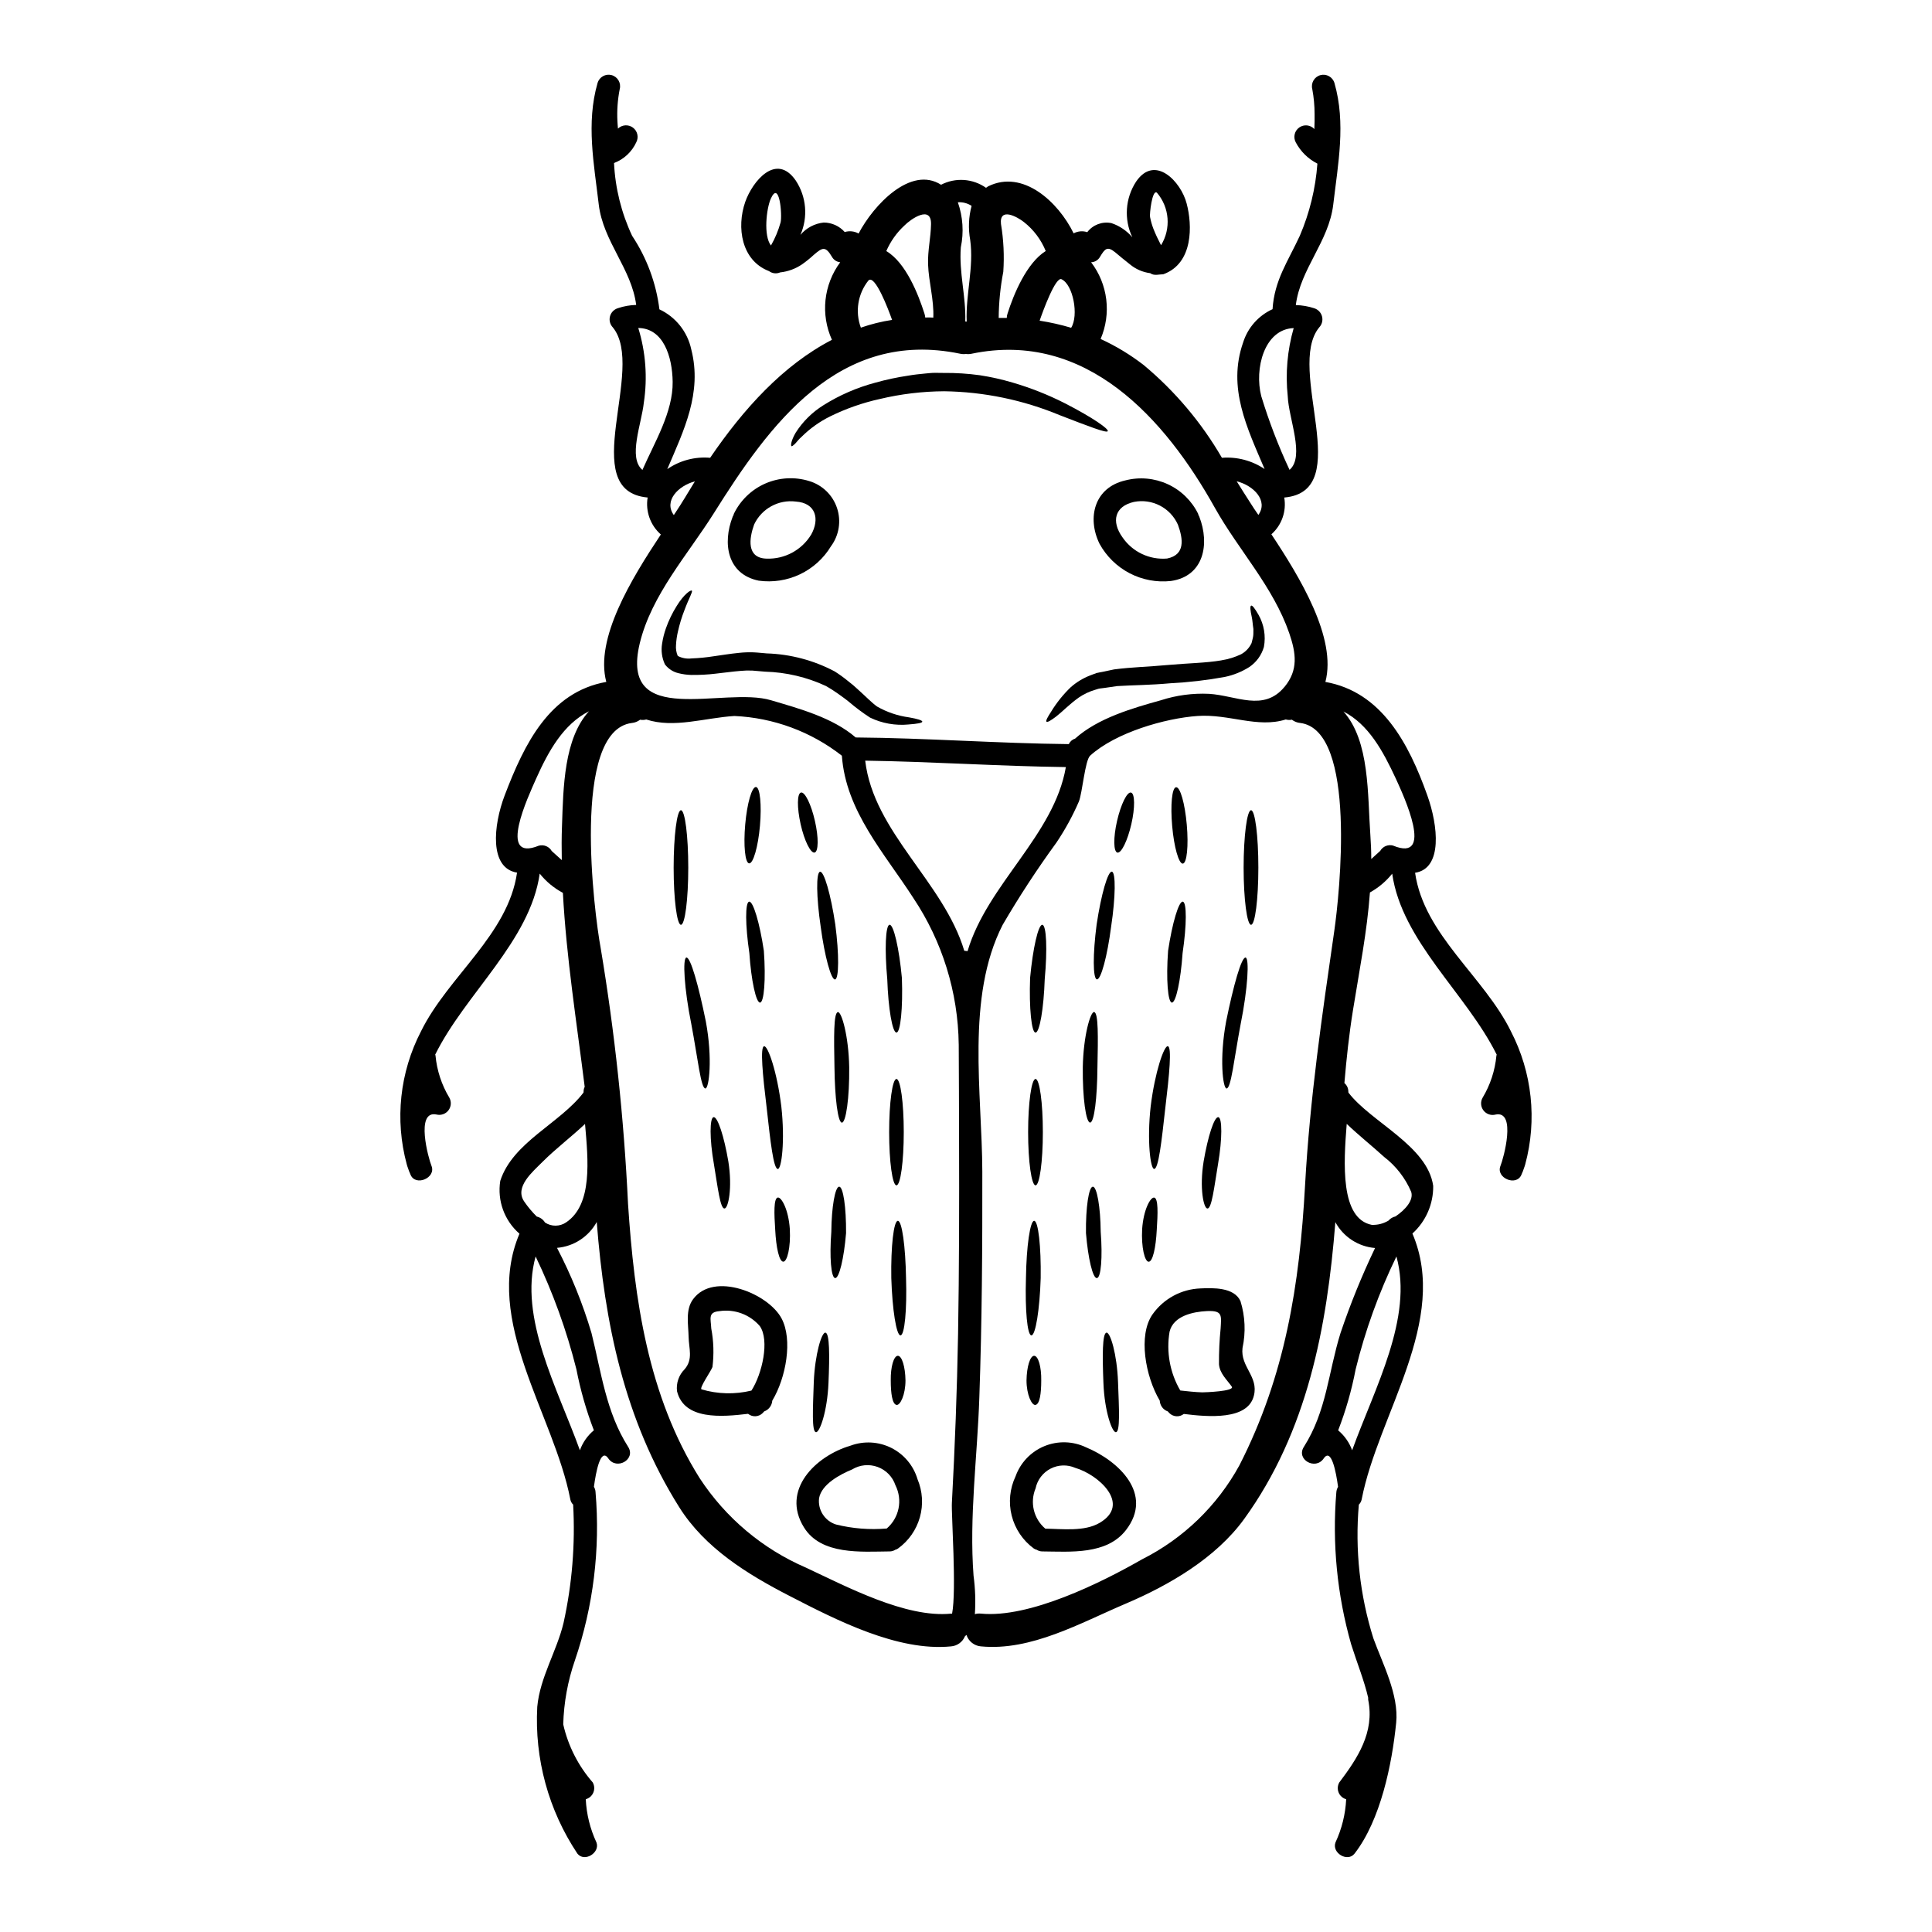 <?xml version="1.0" encoding="UTF-8"?>
<!-- Uploaded to: SVG Repo, www.svgrepo.com, Generator: SVG Repo Mixer Tools -->
<svg fill="#000000" width="800px" height="800px" version="1.1" viewBox="144 144 512 512" xmlns="http://www.w3.org/2000/svg">
 <g>
  <path d="m544.41 417.32c5.629 10.871 6.981 23.457 3.785 35.273-0.055 0.145-0.086 0.32-0.141 0.465 0 0.027-0.031 0.055-0.031 0.086-0.172 0.52-0.348 1.012-0.52 1.473h-0.027c-0.117 0.23-0.172 0.492-0.293 0.723-1.332 3.148-6.82 0.84-5.551-2.344 0.789-1.879 4.363-14.836-1.332-13.617l0.004 0.004c-1.18 0.297-2.426-0.137-3.168-1.105-0.742-0.965-0.84-2.281-0.242-3.348 2.047-3.406 3.305-7.231 3.672-11.188 0-0.086 0.059-0.145 0.086-0.23-8.012-16.164-25.156-30.07-27.703-47.973v-0.004c-1.625 2.027-3.629 3.719-5.902 4.977-0.75 10.379-2.777 20.531-4.484 31.141-1.043 6.445-1.734 12.895-2.281 19.375 0.648 0.543 1.031 1.348 1.039 2.195 0.027 0.086 0 0.23 0.027 0.32 5.961 7.836 20.965 14.082 22.465 24.723v-0.004c0.066 4.809-1.941 9.414-5.508 12.637 9.84 23.02-9.109 47.973-13.445 70.453-0.102 0.531-0.363 1.016-0.754 1.391-1.047 11.945 0.258 23.98 3.848 35.422 2.43 6.691 6.797 14.977 6.047 22.379-1.098 10.988-4.137 25.793-11.02 34.668-1.852 2.402-6.102-0.172-5.062-2.949l-0.004 0.004c1.68-3.598 2.641-7.484 2.836-11.449-0.906-0.254-1.645-0.91-2-1.781-0.355-0.871-0.289-1.855 0.176-2.672 4.828-6.391 9.398-13.273 7.664-21.891-0.031-0.172-0.031-0.348 0-0.52-1.07-4.625-2.922-9.137-4.512-14.168-3.734-13.098-5.066-26.766-3.934-40.336 0.039-0.504 0.195-0.988 0.457-1.418-0.52-3.871-1.762-10.523-3.812-7.519-2.199 3.211-7.375 0.266-5.262-3.062 6.043-9.484 6.477-19.75 9.715-30.156 2.598-7.699 5.656-15.23 9.164-22.559-4.438-0.363-8.395-2.938-10.523-6.852-2.195 27.82-7.402 55.496-24.176 78.68-7.477 10.32-19.895 17.551-31.402 22.434-11.969 5.09-25.07 12.594-38.34 11.309v0.004c-1.777-0.145-3.293-1.344-3.844-3.039-0.113 0.117-0.289 0.23-0.395 0.352v-0.004c-0.625 1.527-2.055 2.566-3.699 2.691-14.137 1.387-30.363-6.969-42.766-13.359-11.137-5.727-22.434-12.668-29.266-23.539-14.629-23.277-19.746-48.84-21.855-75.57-2.137 3.906-6.09 6.481-10.527 6.852 3.766 7.219 6.824 14.781 9.141 22.586 2.602 10.406 3.844 20.934 9.715 30.156 2.113 3.324-3.062 6.273-5.262 3.062-2.051-3.008-3.293 3.644-3.812 7.519h-0.004c0.266 0.426 0.414 0.914 0.434 1.418 1.281 15.078-0.582 30.262-5.469 44.586-1.891 5.457-2.934 11.172-3.094 16.945 1.285 5.695 3.969 10.984 7.809 15.383 0.473 0.82 0.535 1.812 0.176 2.684-0.359 0.875-1.102 1.531-2.012 1.781 0.191 3.965 1.152 7.852 2.832 11.449 1.012 2.754-3.211 5.348-5.062 2.949-7.641-11.477-11.371-25.117-10.625-38.887 0.719-7.809 5.176-14.75 6.965-22.238 2.269-10.285 3.129-20.828 2.547-31.344-0.391-0.375-0.652-0.859-0.75-1.391-4.328-22.465-23.25-47.391-13.477-70.406-4-3.477-5.922-8.766-5.09-13.996 3.297-10.262 15.848-15.234 22.066-23.418h-0.004c-0.004-0.109 0.008-0.215 0.027-0.32 0-0.41 0.102-0.816 0.289-1.18-2.137-17.145-4.856-34.242-5.781-51.414-2.371-1.262-4.461-2.996-6.141-5.094-2.547 17.902-19.719 31.809-27.703 47.973 0.027 0.086 0.086 0.145 0.086 0.23v0.004c0.367 3.957 1.625 7.781 3.676 11.188 0.586 1.062 0.488 2.371-0.25 3.336s-1.977 1.398-3.156 1.109c-5.695-1.215-2.109 11.742-1.332 13.617 1.27 3.18-4.219 5.512-5.551 2.344h0.004c-0.113-0.238-0.211-0.48-0.293-0.727h-0.027c-0.172-0.461-0.348-0.953-0.52-1.473 0-0.031-0.031-0.059-0.031-0.086-0.055-0.145-0.086-0.32-0.141-0.492-3.195-11.809-1.844-24.387 3.785-35.246 7.172-14.562 23.074-25.586 25.445-42.043-7.375-1.18-6.332-12.461-3.266-20.5 5.231-13.707 11.91-27.355 26.918-30.043-3.066-11.48 6.691-27.355 14.457-39.066-2.777-2.445-4.102-6.148-3.5-9.801-18.996-1.707-0.32-34.148-9.223-45.078-0.742-0.773-1.027-1.879-0.758-2.918 0.273-1.035 1.062-1.859 2.09-2.172 1.566-0.531 3.203-0.824 4.856-0.863-1.215-9.574-8.762-16.832-9.918-26.602-1.27-10.844-3.383-21.543-0.32-32.211l0.004-0.004c0.465-1.602 2.129-2.527 3.734-2.086 1.605 0.445 2.559 2.094 2.137 3.707-0.551 2.809-0.758 5.672-0.609 8.527 0 0.633 0.117 1.27 0.145 1.938 1.078-1.047 2.758-1.16 3.965-0.262 1.211 0.898 1.586 2.539 0.891 3.875-1.164 2.543-3.285 4.523-5.902 5.512 0.324 6.68 1.953 13.23 4.797 19.285 3.887 5.848 6.363 12.52 7.231 19.488 4.324 2.023 7.449 5.957 8.445 10.625 2.949 11.535-1.969 21.422-6.359 31.719l-0.004 0.004c3.324-2.297 7.344-3.359 11.363-3.008 8.789-12.898 19.312-24.551 32.273-31.262h0.004c-1.5-3.309-2.086-6.961-1.703-10.578 0.387-3.613 1.734-7.059 3.898-9.977-0.926-0.094-1.746-0.633-2.195-1.445-1.703-2.894-2.516-2.488-4.769-0.551-0.992 0.918-2.043 1.77-3.148 2.547-1.73 1.18-3.727 1.914-5.812 2.137-0.973 0.426-2.102 0.293-2.949-0.348-0.027 0-0.055-0.027-0.086-0.027-7.227-2.832-8.559-11.535-6.215-18.301 1.938-5.512 8.238-13.188 13.414-5.641h-0.004c2.812 4.273 3.269 9.684 1.219 14.371 1.555-1.84 3.762-3.012 6.16-3.269 2.133 0.004 4.164 0.918 5.578 2.516 1.227-0.375 2.555-0.234 3.676 0.395 3.988-7.606 13.848-18.043 21.855-12.926 3.812-1.973 8.402-1.66 11.914 0.809 0.199-0.117 0.348-0.262 0.578-0.395 9.195-4.539 18.562 4.106 22.641 12.461v0.004c1.109-0.594 2.414-0.707 3.613-0.316 1.492-1.961 3.977-2.891 6.391-2.398 2.16 0.719 4.078 2.019 5.551 3.758-2.262-4.766-1.879-10.367 1.016-14.777 4.973-7.258 11.883 0 13.383 5.84 1.504 5.637 1.824 15.848-6.188 18.734h-0.031c-1.012 0-2.398 0.492-3.441-0.289v0.004c-1.977-0.254-3.844-1.066-5.375-2.34-1.359-1.043-2.633-2.141-3.965-3.238-2.023-1.617-2.66-0.926-3.961 1.242-0.477 0.863-1.371 1.414-2.359 1.445 2.184 2.859 3.566 6.25 4.008 9.824 0.441 3.57-0.074 7.195-1.492 10.504 4.055 1.859 7.883 4.18 11.414 6.906 8.297 6.918 15.312 15.238 20.734 24.582 3.996-0.312 7.981 0.738 11.305 2.977-4.625-10.898-9.887-21.484-5.695-33.512 1.223-3.926 4.062-7.144 7.805-8.848 0.492-7.691 4.051-12.594 7.231-19.461 2.598-6.07 4.172-12.527 4.656-19.113-2.457-1.246-4.465-3.223-5.746-5.66-0.715-1.355-0.316-3.031 0.938-3.918 1.25-0.887 2.965-0.707 4.004 0.418v-0.141c0.059-1.273 0.086-2.574 0.059-3.844 0-2.215-0.203-4.422-0.609-6.594-0.418-1.613 0.531-3.262 2.137-3.707 1.605-0.441 3.269 0.484 3.738 2.086 3.062 10.672 0.953 21.367-0.32 32.211-1.156 9.801-8.734 17.059-9.918 26.633 1.648 0.043 3.285 0.324 4.856 0.836 1.027 0.312 1.82 1.137 2.09 2.172 0.273 1.039-0.016 2.144-0.758 2.918-8.934 10.957 9.805 43.402-9.254 45.078 0.629 3.621-0.66 7.309-3.41 9.742 7.574 11.414 17.379 27.527 14.312 39.125 14.891 2.629 22.094 16.281 27.004 30.043 2.867 8.012 4.137 19.402-3.234 20.531 2.359 16.441 18.23 27.461 25.402 42.023zm-30.621 49.066c2.66-1.789 4.887-4.328 4.191-6.535-1.555-3.648-4.023-6.836-7.168-9.25-3.238-2.949-6.738-5.723-9.918-8.762-0.84 10.496-1.734 25.102 6.648 26.766v-0.004c1.551 0.066 3.09-0.328 4.422-1.129 0.477-0.551 1.113-0.934 1.824-1.098zm-0.578-98.281c11.02 4.512 2.805-13.152 0.723-17.711-3.441-7.398-7.231-14.398-13.91-17.84 7.031 7.836 6.363 22.043 7.144 32.906 0.145 2.082 0.23 4.133 0.23 6.188 0.789-0.723 1.574-1.445 2.363-2.141 0.691-1.207 2.109-1.789 3.449-1.414zm-10.879 160.23c6.016-16.625 16.219-35.102 11.738-51.352h-0.004c-4.644 9.562-8.27 19.59-10.809 29.914-1.051 5.516-2.602 10.926-4.629 16.16 1.676 1.402 2.953 3.223 3.703 5.277zm-4.723-137.72c1.332-9.195 6.133-53.137-9.055-55.027v0.004c-0.797-0.078-1.559-0.375-2.195-0.867-0.539 0.113-1.094 0.09-1.621-0.059-7.519 2.363-15.004-1.504-23.363-0.926-8.617 0.605-21.742 4.398-28.48 10.523-1.359 1.242-2.051 9.84-2.977 12.145-1.648 3.812-3.644 7.461-5.961 10.902-5.117 7.023-9.875 14.297-14.254 21.805-9.773 19.172-5.438 44.613-5.379 65.379 0.031 19.953-0.086 39.902-0.789 59.828-0.52 15.668-2.719 31.66-1.531 47.305l0.004-0.008c0.449 3.367 0.566 6.766 0.344 10.152 0.523-0.156 1.074-0.203 1.617-0.145 12.84 1.242 31.809-8.156 42.711-14.402 10.926-5.496 19.922-14.191 25.789-24.922 12.117-23.738 15.934-47.738 17.383-74.141 1.27-22.984 4.477-44.848 7.758-67.547zm-13.188-64.594c3.672-4.457 3.066-8.906 1.242-14.23-4.277-12.348-13.383-21.945-19.68-33.164-13.188-23.652-34.148-47.188-64.48-40.887l0.004 0.004c-0.508 0.105-1.027 0.125-1.535 0.059-0.504 0.066-1.012 0.047-1.504-0.059-32.238-6.691-50.57 18.793-65.316 42.305-6.875 10.926-16.477 21.551-19.602 34.406-5.512 22.898 22.293 11.363 34.785 15.121 7.402 2.195 16.367 4.598 22.434 9.859 18.82 0.145 37.617 1.574 56.469 1.762l0.004 0.004c0.324-0.691 0.922-1.219 1.652-1.445 6.016-5.438 15.266-8.098 22.754-10.18 4.113-1.328 8.434-1.906 12.75-1.703 7.203 0.434 14.488 4.856 20.012-1.852zm1.332-57.512c4.109-3.543-0.262-13.617-0.488-19.492-0.645-6.066-0.109-12.203 1.574-18.07-7.805 0.289-10.465 10.785-8.59 18.043 2.035 6.676 4.535 13.199 7.492 19.52zm-8.266 11.941c2.66-3.731-1.211-7.777-5.754-8.906 1.18 1.91 2.402 3.816 3.644 5.754 0.582 0.953 1.312 2.023 2.094 3.152zm-25.793-71.477c2.688-4.387 2.242-10.004-1.098-13.91-1.27-0.984-1.996 5.781-1.82 6.445 0.199 1.047 0.488 2.074 0.867 3.066 0.59 1.504 1.281 2.953 2.035 4.398zm-23.824 21.887c2.055-3.266 0.52-11.48-2.574-12.867-1.574-0.691-4.918 8.469-5.781 10.984l-0.004 0.004c2.82 0.438 5.606 1.066 8.344 1.879zm-6.738-20.328c-1.23-3.023-3.223-5.676-5.789-7.691-1.676-1.332-6.562-4.074-6.074 0.551h0.004c0.691 4.172 0.898 8.414 0.609 12.633-0.777 4.035-1.188 8.129-1.219 12.234h2.144c0-0.395 0.066-0.785 0.199-1.156 1.609-5.09 5.051-13.418 10.109-16.57zm-20.719 185.53c5.262-17.75 22.926-30.676 26.051-48.777-17.754-0.23-35.453-1.445-53.176-1.703 2.223 18.969 20.789 32.152 26.254 50.383h0.086c0.293 0 0.523 0.098 0.785 0.098zm-0.23-166.84c-0.293-7.258 1.938-14.344 0.926-21.648-0.543-2.996-0.414-6.078 0.371-9.02-1.078-0.699-2.356-1.035-3.641-0.953 1.344 3.836 1.617 7.965 0.789 11.941-0.52 6.648 1.391 13.039 1.18 19.633 0.059 0.027 0.117 0.027 0.203 0.059h0.004c0.051-0.023 0.109-0.031 0.168-0.023zm-2.285 268.33c0.293-17.203 0.32-34.41 0.266-51.613 0-8.387-0.059-16.805-0.09-25.191l-0.004 0.004c-0.172-13.816-4.352-27.289-12.027-38.773-7.606-11.828-17.898-22.992-18.938-37.707-8.168-6.387-18.125-10.066-28.48-10.527-7.894 0.492-15.992 3.324-23.363 0.926-0.531 0.148-1.086 0.172-1.625 0.059-0.633 0.492-1.395 0.789-2.195 0.867-16.191 2.023-9.945 50.602-8.266 59.594 3.75 22.449 6.172 45.102 7.258 67.836 1.676 25.273 5.234 50.805 18.996 72.723v-0.004c6.867 10.5 16.672 18.75 28.195 23.711 10.672 4.977 26.371 13.359 38.398 12.176h0.289c1.215-6.188-0.227-26.457-0.055-29.32 0.801-14.902 1.375-29.82 1.641-44.77zm-6.562-269.38c0.199-4.769-1.215-9.367-1.391-14.141-0.113-3.641 0.723-7.027 0.789-10.629 0.086-5.148-5.379-1.359-7.086 0.395-2.039 1.891-3.664 4.184-4.769 6.738 5.176 3.066 8.469 11.414 10.121 16.598h-0.004c0.105 0.328 0.176 0.668 0.203 1.012 0.719-0.031 1.41-0.031 2.137 0.027zm-10.93 0.605c-1.012-2.894-4.539-12.113-6.246-10.465-2.832 3.527-3.598 8.281-2.023 12.52 2.688-0.938 5.453-1.625 8.27-2.051zm-29.551-25.793c0.492-1.938-0.289-11.391-2.574-6.359-1.18 2.629-1.996 9.859 0.031 12.434 1.094-1.91 1.949-3.953 2.539-6.074zm-25.191 72.664c0.812-1.359 1.648-2.715 2.488-4.078-4.484 1.18-8.297 5.207-5.582 8.934 1.191-1.789 2.246-3.438 3.098-4.856zm-11.414-7.113c3.207-7.312 8.125-15.324 8.012-23.363-0.09-6.648-2.434-14.168-9.113-14.254 1.973 6.398 2.477 13.156 1.473 19.777-0.605 5.641-4.25 14.602-0.371 17.84zm-20.211 199.4c7.027-4.723 5.84-16.48 5-26.078-3.641 3.441-7.719 6.508-11.277 10.059-2.543 2.574-7.519 6.652-4.824 10.523h-0.004c0.977 1.426 2.09 2.754 3.32 3.965 0.906 0.211 1.691 0.777 2.172 1.574 1.703 1.129 3.926 1.113 5.613-0.043zm3.641 60.402c0.738-2.062 2.016-3.891 3.703-5.289-2.016-5.242-3.562-10.648-4.629-16.16-2.59-10.312-6.211-20.332-10.812-29.914-4.484 16.262 5.723 34.77 11.738 51.363zm-4.746-165.45c0.352-10.324 0.523-23.105 7.144-30.391-6.75 3.441-10.684 10.43-14.023 17.91-1.996 4.543-10.352 22.207 0.723 17.711 1.336-0.367 2.754 0.215 3.441 1.418l2.66 2.402c-0.059-3.035-0.059-6.043 0.055-9.051z"/>
  <path d="m477.51 306.91c1.469 2.586 1.98 5.606 1.441 8.531-0.629 2.188-2.012 4.082-3.902 5.348-1.98 1.242-4.16 2.125-6.449 2.602-4.766 0.875-9.586 1.434-14.43 1.68-5.289 0.492-10.059 0.492-14.137 0.75-1.098 0.172-2.141 0.32-3.18 0.465-0.465 0.055-0.898 0.113-1.359 0.172-0.461 0.059-0.84 0.227-1.273 0.348-1.543 0.453-3.004 1.145-4.332 2.051-2.484 1.766-4.363 3.758-5.902 4.949-1.539 1.188-2.43 1.676-2.66 1.445-0.23-0.23 0.262-1.18 1.301-2.754l-0.004-0.004c1.426-2.316 3.137-4.445 5.09-6.332 1.516-1.348 3.258-2.414 5.148-3.148 0.52-0.203 1.012-0.395 1.574-0.578l0.086-0.059 0.262-0.059 0.172-0.027 0.375-0.086 0.789-0.145c1.012-0.23 2.051-0.434 3.148-0.664 4.652-0.605 9.57-0.723 14.398-1.18 5.203-0.465 9.973-0.52 14.023-1.215v-0.008c1.812-0.281 3.578-0.828 5.234-1.617 1.207-0.668 2.172-1.699 2.754-2.949 0.141-0.637 0.348-1.242 0.434-1.883 0.086-0.637 0.027-1.27 0.055-1.852-0.199-1.215-0.227-2.281-0.434-3.18-0.395-1.762-0.492-2.863-0.172-3.008 0.316-0.145 0.965 0.699 1.949 2.406z"/>
  <path d="m475.54 358.72c1.07 0 1.938 6.824 1.938 15.207 0 8.383-0.867 15.152-1.938 15.152-1.07 0-1.969-6.797-1.969-15.152 0-8.355 0.898-15.207 1.969-15.207z"/>
  <path d="m473.28 501.22c-0.605 5.031 4.309 7.547 3.008 12.664-1.617 6.508-12 5.641-18.562 4.828v-0.004c-1.152 0.914-2.809 0.812-3.844-0.23-0.145-0.141-0.262-0.289-0.395-0.434-1.227-0.43-2.074-1.562-2.141-2.859-3.844-6.481-5.754-17.352-1.938-22.828v-0.004c2.934-4.172 7.656-6.731 12.754-6.91 3.266-0.145 8.902-0.348 10.582 3.383 1.238 4.016 1.422 8.285 0.535 12.395zm-10.727 11.77c0.633 0 8.816-0.266 7.871-1.535-1.359-1.91-3.207-3.5-3.383-5.957h0.004c-0.027-3.148 0.117-6.297 0.434-9.426 0.199-3.5 0.547-4.797-3.613-4.625-3.617 0.172-8.906 1.238-9.918 5.465v-0.004c-0.91 5.367 0.09 10.883 2.836 15.586 1.926 0.203 3.828 0.434 5.773 0.492z"/>
  <path d="m474.09 397.76c1.039 0.141 0.605 8.184-1.305 17.637-1.734 9.168-2.543 17.203-3.758 17.059-0.926-0.086-1.938-7.836-0.086-17.781 1.938-9.555 4.051-17.035 5.148-16.914z"/>
  <path d="m466.86 440.06c1.07 0.117 1.07 5.785-0.055 12.348-1.043 6.273-1.68 11.941-2.832 11.855-1-0.027-2.144-5.375-1-12.461 1.141-6.707 2.816-11.855 3.887-11.742z"/>
  <path d="m461.83 280.94c2.805 7.199 1.242 15.789-7.547 17.031h0.004c-3.777 0.41-7.594-0.312-10.961-2.074-3.363-1.762-6.133-4.481-7.953-7.816-3.352-6.879-1.359-14.891 6.852-16.77 3.754-0.973 7.727-0.613 11.246 1.008 3.523 1.625 6.375 4.414 8.074 7.898 0.027 0.086 0 0.145 0.027 0.23 0.113 0.148 0.199 0.316 0.258 0.492zm-8.531 11.07c4.856-0.98 4.25-5.176 2.863-8.961-2-4.484-6.832-6.988-11.648-6.039-5.117 1.152-6.074 5.176-3.039 9.395 2.644 3.863 7.16 6.008 11.828 5.609z"/>
  <path d="m458.51 362.57c0.492 5.582 0.031 10.18-1.039 10.297-1.07 0.117-2.344-4.367-2.832-9.949-0.492-5.582-0.059-10.207 1.039-10.293 1.098-0.086 2.34 4.336 2.832 9.945z"/>
  <path d="m457.46 382.95c1.07 0.172 1.039 6.246-0.059 13.617-0.492 7.231-1.762 13.129-2.832 13.129-1.07 0-1.574-6.16-1.012-13.738 1.098-7.34 2.836-13.184 3.902-13.008z"/>
  <path d="m453.48 421.25c1.125 0.172 0.395 7.606-0.664 16.398-0.984 8.875-1.789 16.102-2.949 16.137-0.984 0.027-1.941-7.43-0.926-16.57 1.129-9.188 3.555-16.129 4.539-15.965z"/>
  <path d="m449.86 461.37c1.125 0.176 0.98 4.25 0.691 8.59-0.23 4.57-1.039 8.414-2.141 8.414-1.039 0-1.996-3.816-1.73-8.66 0.348-5.129 2.195-8.484 3.18-8.344z"/>
  <path d="m443.73 354.04c1.043 0.23 1.098 3.992 0.086 8.383-1.012 4.394-2.66 7.75-3.699 7.523-1.039-0.227-1.098-3.992-0.086-8.387 1.012-4.398 2.66-7.781 3.699-7.519z"/>
  <path d="m431.82 527.56c8.66 3.613 17.957 12.375 10.578 21.918-5.117 6.621-14.746 5.723-22.176 5.664h0.004c-0.523 0-1.039-0.148-1.477-0.434-0.281-0.062-0.551-0.18-0.789-0.348-2.898-2.129-4.965-5.199-5.848-8.688-0.879-3.488-0.52-7.172 1.02-10.426 1.297-3.625 4.07-6.535 7.633-8s7.582-1.352 11.055 0.312zm3.602 20.008c8.469-4.977-0.395-12.812-6.449-14.562-2.102-0.926-4.512-0.855-6.551 0.195-2.043 1.051-3.504 2.965-3.977 5.215-1.562 3.746-0.523 8.07 2.574 10.695 4.582 0.062 10.363 0.828 14.402-1.543z"/>
  <path d="m440.29 510.27c0.262 7.059 0.605 13.156-0.551 13.273-0.98 0.145-3.035-5.438-3.32-13.07-0.293-7.285-0.293-13.066 0.789-13.301 1.027-0.234 2.82 5.754 3.082 13.098z"/>
  <path d="m438.67 375c1.039 0.203 0.98 6.691-0.203 14.516-1.012 7.871-2.715 14.195-3.785 14.023-1.07-0.172-1.098-6.652-0.059-14.562 1.191-7.93 2.977-14.168 4.047-13.977z"/>
  <path d="m426.21 250.87c7.477 3.844 11.656 6.82 11.363 7.398-0.293 0.578-5.117-1.301-12.75-4.25h0.004c-9.715-4.031-20.105-6.184-30.625-6.332-5.746 0.035-11.469 0.723-17.059 2.055-4.562 1.004-8.992 2.559-13.184 4.625-2.777 1.379-5.316 3.195-7.519 5.379-0.812 0.691-1.359 1.504-1.824 1.938-0.465 0.434-0.723 0.637-0.867 0.551-0.23-0.172-0.117-1.449 1.125-3.586h0.004c1.871-2.938 4.379-5.418 7.336-7.258 4.266-2.68 8.91-4.695 13.777-5.988 2.844-0.797 5.738-1.418 8.66-1.848 1.504-0.262 3.066-0.434 4.629-0.578 0.867-0.059 1.445-0.172 2.543-0.172 0.789 0 1.574 0 2.363 0.027l-0.004-0.004c3.176-0.027 6.344 0.18 9.488 0.613 2.926 0.449 5.816 1.098 8.656 1.934 4.789 1.398 9.438 3.238 13.883 5.496z"/>
  <path d="m435.7 470.45c0.52 6.691 0.086 12.176-1.012 12.262-1.098 0.086-2.344-5.262-2.894-11.914-0.086-6.82 0.75-12.316 1.824-12.316 1.07 0 2.023 5.371 2.082 11.969z"/>
  <path d="m433.96 412.2c1.156 0.23 1.043 6.691 0.871 14.656-0.059 8.043-0.84 14.633-1.941 14.633-1.102 0-2.023-6.539-1.938-14.688 0.145-8.223 2.023-14.758 3.008-14.602z"/>
  <path d="m420.23 389.08c1.098 0.113 1.359 6.562 0.633 14.43-0.262 7.805-1.359 14.109-2.43 14.137-1.07 0.027-1.734-6.481-1.445-14.488 0.727-7.859 2.172-14.164 3.242-14.078z"/>
  <path d="m418.06 503.3c1.098 0.027 1.938 2.949 1.879 6.535 0 3.469-0.395 6.246-1.504 6.477-1.012 0.23-2.398-2.754-2.398-6.477 0.055-3.648 0.953-6.535 2.023-6.535z"/>
  <path d="m418.43 429.94c1.07 0 1.938 6.297 1.938 14.082 0 7.785-0.867 14.109-1.938 14.109-1.07 0-1.969-6.297-1.969-14.109s0.898-14.082 1.969-14.082z"/>
  <path d="m418.06 467.53c1.098 0 1.852 6.797 1.734 15.18-0.266 8.383-1.363 15.18-2.461 15.18-1.098 0-1.703-6.797-1.445-15.18 0.117-8.383 1.102-15.18 2.172-15.18z"/>
  <path d="m387.15 536c1.344 3.191 1.566 6.746 0.629 10.078-0.934 3.336-2.973 6.254-5.777 8.281-0.223 0.168-0.48 0.289-0.754 0.348-0.445 0.289-0.969 0.438-1.504 0.434-7.43 0.059-18.129 1.043-22.699-6.387-6.102-9.859 3.035-18.895 12.375-21.648 3.527-1.297 7.434-1.078 10.793 0.605 3.359 1.688 5.867 4.688 6.938 8.289zm-8.156 13.07c3.309-2.832 4.262-7.555 2.312-11.449-0.754-2.262-2.5-4.055-4.742-4.871s-4.731-0.566-6.766 0.68c-3.094 1.273-8.07 3.879-8.734 7.606-0.375 3.098 1.508 6.027 4.484 6.969 4.394 1.09 8.934 1.449 13.445 1.066z"/>
  <path d="m384.92 334.11c2.227 0.395 3.5 0.789 3.5 1.129 0 0.344-1.27 0.578-3.644 0.75v0.004c-3.504 0.336-7.035-0.293-10.207-1.824-1.949-1.266-3.812-2.656-5.578-4.164-0.867-0.719-1.91-1.445-2.949-2.195-1.008-0.719-2.051-1.387-3.125-1.996-5.07-2.363-10.57-3.66-16.16-3.816-1.129-0.086-2.461-0.227-3.414-0.289-1.031-0.043-2.066-0.012-3.094 0.086-2.168 0.172-4.363 0.492-6.535 0.723v0.004c-2.156 0.258-4.332 0.371-6.504 0.344-1.152-0.027-2.297-0.184-3.414-0.465-1.383-0.328-2.613-1.109-3.5-2.223l-0.086-0.117-0.027-0.055c-0.773-1.691-1.027-3.574-0.723-5.41 0.207-1.387 0.547-2.754 1.012-4.078 0.73-2.074 1.691-4.062 2.859-5.926 1.91-3.121 3.758-4.363 4.019-4.051 0.262 0.316-0.75 1.91-1.938 5.09-0.742 1.887-1.332 3.828-1.77 5.805-0.266 1.148-0.434 2.32-0.492 3.5-0.09 0.984 0.07 1.98 0.461 2.891 1.117 0.586 2.391 0.82 3.644 0.664 1.977-0.074 3.949-0.27 5.902-0.578 2.109-0.289 4.305-0.664 6.691-0.898 1.258-0.137 2.523-0.184 3.789-0.141 1.359 0.055 2.363 0.199 3.613 0.289v-0.004c6.269 0.207 12.41 1.836 17.953 4.773 1.199 0.758 2.348 1.59 3.445 2.484 1.02 0.773 1.992 1.605 2.922 2.488 1.938 1.734 3.383 3.266 4.856 4.328v0.004c2.617 1.496 5.504 2.473 8.492 2.875z"/>
  <path d="m384.11 482.71c0.262 8.383-0.375 15.18-1.473 15.18-1.098 0-2.168-6.797-2.434-15.18-0.141-8.383 0.637-15.18 1.734-15.18 1.102-0.004 2.027 6.793 2.172 15.18z"/>
  <path d="m381.94 503.3c1.07 0 1.969 2.891 2.023 6.535 0 3.731-1.387 6.691-2.398 6.477-1.098-0.227-1.504-3.008-1.504-6.477-0.059-3.59 0.781-6.508 1.879-6.535z"/>
  <path d="m383.01 403.15c0.293 8.012-0.375 14.516-1.445 14.488-1.07-0.027-2.168-6.332-2.43-14.137-0.723-7.871-0.465-14.316 0.605-14.43 1.07-0.117 2.543 6.231 3.269 14.078z"/>
  <path d="m381.57 429.94c1.07 0 1.938 6.297 1.938 14.082 0 7.785-0.867 14.109-1.938 14.109-1.07 0-1.938-6.297-1.938-14.109s0.867-14.082 1.938-14.082z"/>
  <path d="m369.05 426.82c0.086 8.152-0.871 14.688-1.938 14.688s-1.883-6.594-1.969-14.633c-0.145-7.977-0.262-14.426 0.898-14.656 0.984-0.176 2.863 6.359 3.008 14.602z"/>
  <path d="m366.39 458.48c1.07 0 1.879 5.512 1.824 12.316-0.551 6.652-1.824 12-2.894 11.914-1.074-0.086-1.527-5.566-1.012-12.258 0.059-6.598 1.008-11.945 2.082-11.973z"/>
  <path d="m365.36 389c1.039 7.891 0.984 14.398-0.059 14.562-1.043 0.164-2.773-6.133-3.816-14.023-1.152-7.809-1.238-14.312-0.172-14.516 1.062-0.203 2.863 6.027 4.047 13.977z"/>
  <path d="m358.43 271.48c3.481 1.035 6.238 3.699 7.387 7.144 1.152 3.441 0.555 7.231-1.605 10.148-1.949 3.223-4.805 5.801-8.207 7.422-3.398 1.617-7.199 2.203-10.934 1.688-8.387-1.707-9.633-9.949-6.91-16.926 0.059-0.176 0.145-0.344 0.258-0.492-0.004-0.078 0.008-0.156 0.027-0.23 1.73-3.613 4.699-6.484 8.367-8.094 3.668-1.605 7.789-1.84 11.617-0.66zm0.52 14.23c2.344-4.137 1.27-8.441-4.051-8.789v-0.004c-4.606-0.578-9.062 1.871-11.043 6.07-1.332 3.703-2.082 8.906 3.297 9.055 4.789 0.172 9.297-2.246 11.797-6.336z"/>
  <path d="m362.77 497.17c1.098 0.23 1.098 6.016 0.789 13.301-0.316 7.637-2.344 13.219-3.32 13.07-1.156-0.113-0.812-6.215-0.578-13.273 0.301-7.344 2.098-13.332 3.109-13.098z"/>
  <path d="m359.96 361.55c1.012 4.398 0.957 8.156-0.086 8.387-1.043 0.23-2.719-3.125-3.699-7.523-0.98-4.398-0.957-8.125 0.086-8.383 1.043-0.258 2.715 3.156 3.699 7.519z"/>
  <path d="m353.31 469.7c0.266 4.856-0.691 8.66-1.73 8.66-1.102 0-1.91-3.844-2.141-8.414-0.289-4.328-0.434-8.41 0.691-8.59 0.984-0.129 2.836 3.227 3.18 8.344z"/>
  <path d="m351.14 493.43c2.953 5.582 1.215 15.613-2.484 21.773v0.004c-0.09 1.281-0.93 2.394-2.141 2.832-0.145 0.145-0.262 0.293-0.395 0.434-1.047 1.051-2.719 1.141-3.871 0.203-7.027 0.84-16.926 1.676-18.824-5.961l-0.004 0.004c-0.273-2.164 0.477-4.336 2.027-5.871 2.281-2.688 1.098-5.438 1.039-8.59-0.059-3.266-0.898-7.141 1.18-9.945 5.488-7.457 19.977-1.527 23.473 5.117zm-8.004 19.086c2.863-4.426 4.856-13.332 2.223-17.09-2.656-3.078-6.707-4.574-10.727-3.957-3.094 0.262-2.254 2.023-2.141 4.598 0.637 3.363 0.742 6.805 0.32 10.199-0.348 1.043-3.586 5.609-2.894 5.926v0.004c4.301 1.27 8.859 1.379 13.219 0.32z"/>
  <path d="m351.06 437.23c1.016 9.141 0.059 16.598-0.926 16.57-1.156-0.031-1.969-7.258-2.949-16.137-1.07-8.793-1.789-16.223-0.691-16.398 1.012-0.172 3.441 6.769 4.566 15.965z"/>
  <path d="m346.43 395.96c0.551 7.578 0.059 13.707-1.012 13.738s-2.344-5.902-2.832-13.129c-1.098-7.371-1.129-13.445-0.059-13.617 1.066-0.18 2.805 5.664 3.902 13.008z"/>
  <path d="m344.35 352.56c1.07 0.117 1.531 4.723 1.043 10.297s-1.793 10.059-2.867 9.945c-1.07-0.113-1.531-4.684-1.039-10.293 0.492-5.609 1.766-10.035 2.863-9.949z"/>
  <path d="m337.02 451.8c1.129 7.086-0.027 12.434-1.012 12.461-1.152 0.086-1.789-5.582-2.832-11.855-1.152-6.562-1.125-12.23-0.055-12.348 1.066-0.117 2.758 5.035 3.898 11.742z"/>
  <path d="m331.05 414.67c1.852 9.945 0.84 17.711-0.086 17.781-1.215 0.145-2.023-7.871-3.758-17.059-1.91-9.445-2.344-17.496-1.305-17.637 1.098-0.121 3.211 7.359 5.148 16.914z"/>
  <path d="m324.46 358.72c1.07 0 1.938 6.824 1.938 15.207 0 8.383-0.867 15.152-1.938 15.152-1.07 0-1.938-6.797-1.938-15.152 0.004-8.355 0.867-15.207 1.938-15.207z"/>
 </g>
</svg>